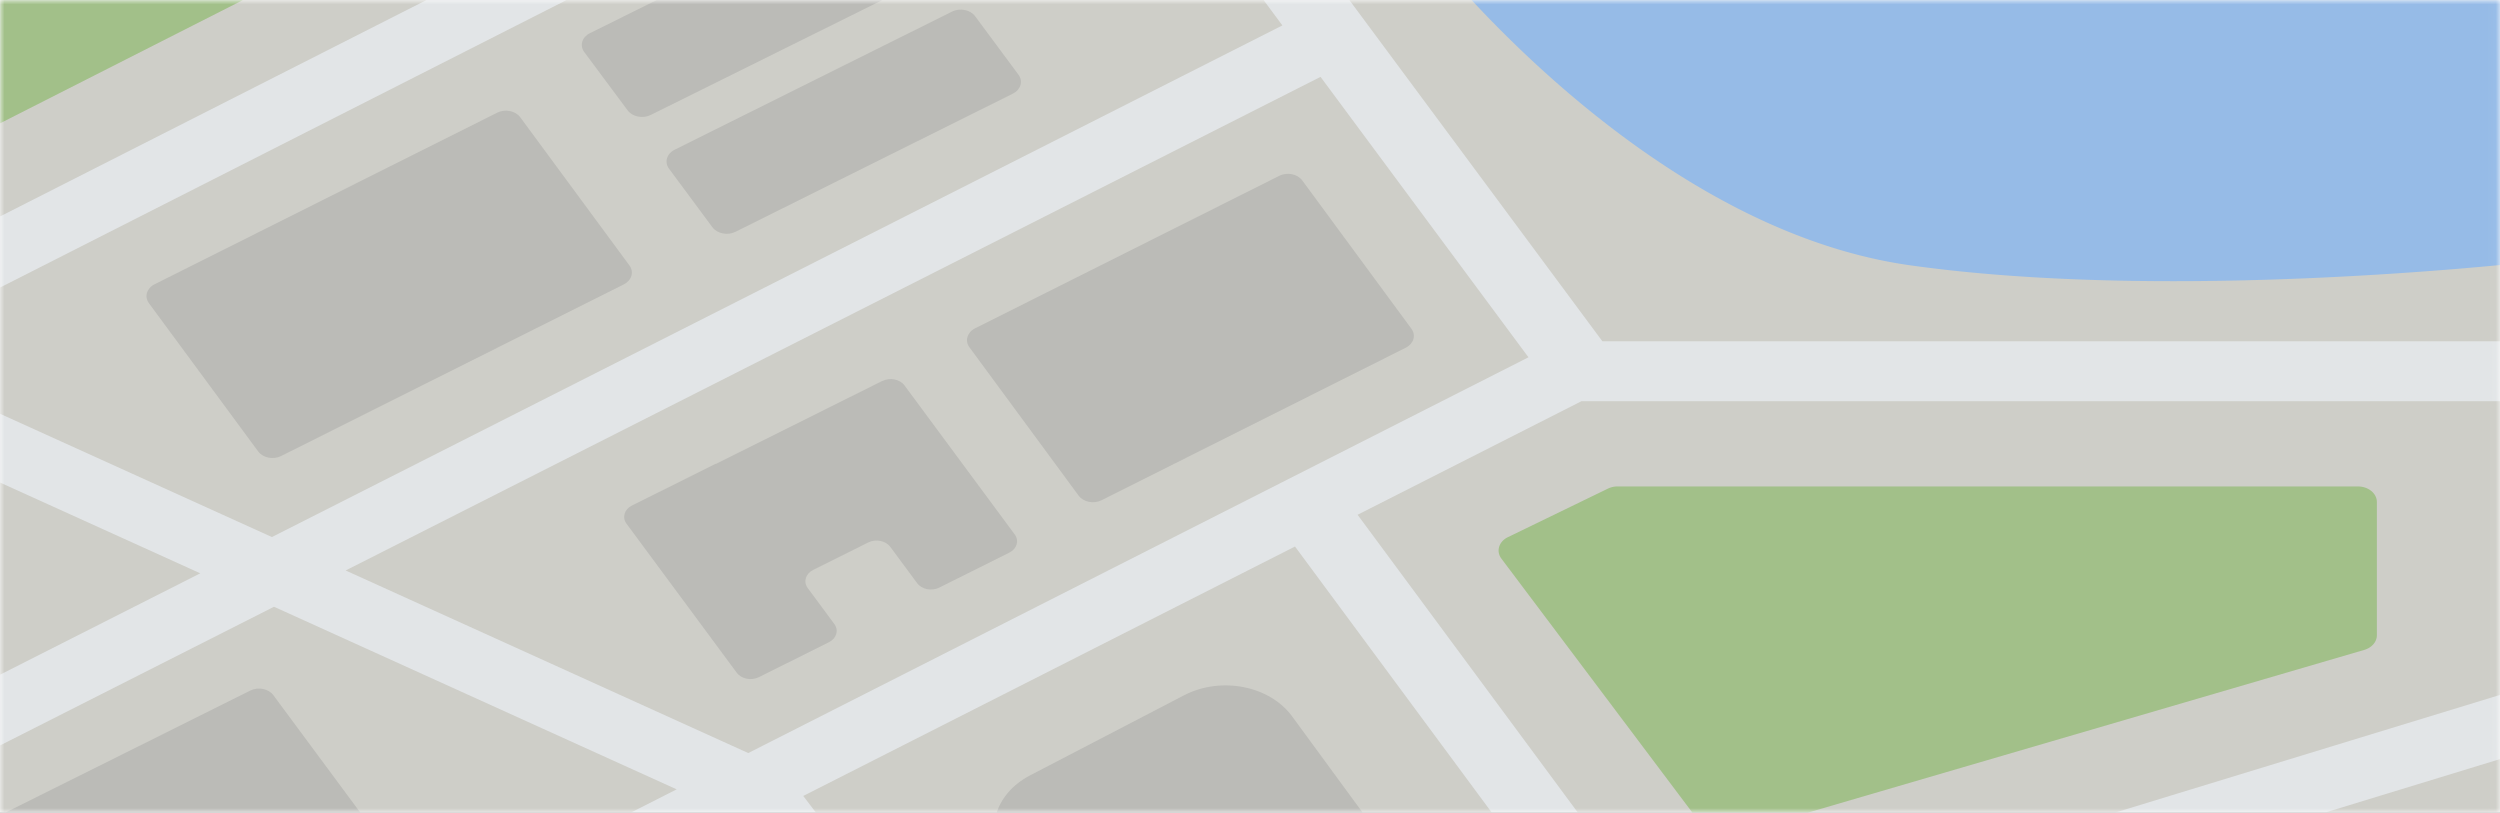 <svg xmlns="http://www.w3.org/2000/svg" xmlns:xlink="http://www.w3.org/1999/xlink" width="279.969" height="91">
    <defs>
        <rect id="a" width="279.969" height="91" />
        <filter id="b" width="279.969" height="91" filterUnits="objectBoundingBox">
            <feOffset in="SourceAlpha" result="shadowOffsetOuter1"/>
            <feGaussianBlur in="shadowOffsetOuter1" result="shadowBlurOuter1" />
            <feColorMatrix in="shadowBlurOuter1" values="0 0 0 0 0 0 0 0 0 0 0 0 0 0 0 0 0 0 0.1 0"/>
        </filter>
    </defs>
    <g fill="none" fill-rule="evenodd">
        <mask id="c" fill="#fff">
            <use xlink:href="#a"/>
        </mask>
        <use fill="#000" filter="url(#b)" xlink:href="#a"/>
        <use fill="#FFF" xlink:href="#a"/>
        <g mask="url(#c)">
            <path fill="#D4E8F4" d="M.015 229.537h279.97V.013H.015z"/>
            <path fill="#FFF" d="M.015 229.537h279.97V.013H.015z"/>
            <path fill="#CECEC8" d="M0 229.524h279.97V0H0z"/>
            <path fill="#96BBE7" d="M88.018 229.537l78.089-41.816c3.497-1.872 6.64-4.117 9.365-6.649a40.603 40.603 0 0 0 3.285-3.422 38.072 38.072 0 0 0 3.762-5.242c2.524-4.252 4.099-8.89 4.553-13.674 1.987-20.91 18.92-38.833 43.14-45.663l49.773-14.034v15.265l-44.03 12.416c-17.576 4.955-29.865 17.961-31.305 33.135-.502 5.28-2 10.506-4.399 15.433a49.073 49.073 0 0 1-3.014 5.31 49.552 49.552 0 0 1-2.249 3.171c-.107.14-.216.28-.325.42-4.87 6.205-11.368 11.577-18.905 15.614l-55.532 29.736H88.018zM164.805.013h115.18v29.666c-11.932 1.142-42.066 3.41-66.086.03-21.492-3.024-39.967-19.882-49.094-29.696z"/>
            <path fill="#E2E5E7" d="M38.705 63.886l45.089 20.447 2.79-1.416h.002l84.583-42.905-23.286-31.405-109.178 55.28zm-8.023 4.063L.015 83.476v-7.923l22.412-11.348L.015 54.043v-7.701L30.45 60.143 143.61 2.847l-2.1-2.834h9.608l28.326 38.202h100.54v6.712H177.109l-25.077 12.72 35.765 48.36 92.189-28.19v7.185l-90.33 27.62-21.474 55.403-2.466 1.315-3.592 1.915-.26.14.201.032 37.07 5.99 80.85 13.069v6.868l-84.926-13.726-19.088-3.085-23.788-3.845-.205-.033-.354.189-98.151 52.33H38.409l66.549-35.482-60.302-81.59-44.64 22.644v-7.927l74.873-37.98.847-.429.042-.022-45.096-20.45zm113.38 104.903l-61.1-80.17-.078.04-.871.442-30.358 15.399 60.206 81.459 32.202-17.17zm6.893-3.674l10.283-5.483 20.49-52.862-36.705-49.63-55.07 27.934 61.002 80.04zM.015 24.235L47.744.013h15.685L.015 32.196v-7.96z"/>
            <path fill="#A2C089" d="M.015.013h27.178L.015 13.805V.013zm0 150.126l21-10.65c2.593-1.316 5.783-1.56 8.626-.662 8.128 2.567 15.39 6.504 21.381 11.474 5.992 4.972 10.712 10.977 13.754 17.68 2.54 5.595 3.83 11.504 3.83 17.44 0 2.28-.191 4.563-.573 6.835l-1.29 7.662c-.386 2.298-1.966 4.345-4.33 5.614l-44.769 24.005H.015v-79.398zm181.136-95.663h82.905c1.174 0 2.124.778 2.124 1.738v14.93c0 .733-.564 1.389-1.409 1.636l-71.29 20.85c-.945.277-1.998-.025-2.524-.725L168.14 62.562c-.622-.827-.295-1.91.725-2.407l11.202-5.436a2.48 2.48 0 0 1 1.084-.243zm53.97 175.06l1.282-5.438c3.211-13.62 19.363-22.54 36.075-19.922l7.507 1.176v24.185H235.12z"/>
            <path fill="#BBBBB7" d="M167.154 118.594l-9.54 24.672c-1.435 3.713-7.528 4.306-9.98.972l-35.068-47.683c-2.445-3.325-1.205-7.645 2.79-9.723l17.24-8.967c4.122-2.143 9.585-1.083 12.1 2.351l21.08 28.769c2.12 2.892 2.621 6.392 1.378 9.609zm-43.79-62.575c-.884.444-2.036.212-2.574-.518l-12.224-16.607c-.538-.73-.256-1.681.628-2.124l34.07-17.082c.884-.442 2.036-.21 2.573.519l12.225 16.608c.536.73.255 1.68-.629 2.123l-34.07 17.081zm-43.207-4.09l.017.024 18.635-9.296.008.01c.85-.425 1.959-.202 2.477.496l12.345 16.69c.517.699.246 1.61-.605 2.034l-7.85 3.916c-.85.424-1.958.202-2.475-.497l-3.004-4.06c-.517-.699-1.626-.922-2.477-.497l-6.164 3.074c-.85.425-1.121 1.336-.605 2.035l2.979 4.026c.517.699.246 1.61-.605 2.034l-7.85 3.916c-.85.424-1.958.202-2.475-.497l-12.346-16.69c-.517-.698-.246-1.609.605-2.033l9.39-4.684zm33.902-43.56c.54.729.256 1.678-.632 2.12L82.361 25.96c-.888.442-2.045.21-2.585-.517l-4.858-6.555c-.538-.728-.256-1.677.632-2.12l31.066-15.469c.888-.442 2.046-.21 2.586.518l4.857 6.553zm-48.63-2.54c-.54-.725-.258-1.672.63-2.112L73.53.013h25.274l-25.93 12.861c-.889.441-2.047.21-2.587-.516L65.43 5.83zm-33.947 45.24c-.884.442-2.036.21-2.573-.518L16.68 33.957c-.538-.729-.256-1.678.628-2.121l38.379-19.22c.885-.443 2.037-.212 2.575.517L70.49 29.727c.536.728.255 1.678-.63 2.121l-38.379 19.22zM.015 91.297l28.016-13.963c.887-.441 2.044-.21 2.582.517L42.88 94.418c.54.727.257 1.675-.63 2.118L1.49 116.85c-.46.229-.993.277-1.475.167v-25.72zm194.124 138.24l4.424-18.942c.245-1.05 1.478-1.737 2.753-1.535l27.152 4.294c1.274.201 2.11 1.215 1.864 2.265l-3.25 13.918H194.14zm9.25-25.787c-1.281-.2-2.12-1.198-1.874-2.231l1.55-6.509c.247-1.034 1.484-1.71 2.764-1.512l26.944 4.18c1.28.198 2.119 1.197 1.873 2.23l-1.55 6.51c-.246 1.033-1.483 1.71-2.764 1.511l-26.944-4.18zm55.205-26.731c-1.272-.2-2.107-1.205-1.861-2.244l3.639-15.475c.244-1.04 1.475-1.721 2.746-1.52l16.867 2.648v19.95l-21.39-3.359zm-11.643-27.268c-1.275-.199-2.112-1.203-1.866-2.24l3.649-15.446c.246-1.037 1.479-1.718 2.755-1.518l28.496 4.455v19.913l-33.034-5.164zm-29.774 20.088c-1.27-.2-2.101-1.21-1.858-2.255l1.933-8.276c.244-1.045 1.472-1.73 2.741-1.529l26.169 4.138c1.27.202 2.101 1.211 1.858 2.257l-1.933 8.274c-.244 1.046-1.472 1.73-2.741 1.53l-26.169-4.139zM76.712 125.33c-.675-.913-.318-2.1.797-2.651L88.974 117c1.115-.552 2.565-.26 3.24.653l20.915 28.3c.674.912.318 2.1-.798 2.652l-11.465 5.678c-1.114.552-2.564.26-3.238-.652l-20.916-28.302zm26.327 35.723c-.7-.946-.33-2.176.827-2.748l11.26-5.575c1.155-.572 2.66-.27 3.358.676l8.78 11.873c2.58 3.49 1.215 8.031-3.051 10.142-4.265 2.112-9.814.994-12.395-2.495l-8.78-11.873zm-37.974-50.986c-.676-.906-.318-2.085.8-2.633l11.505-5.643c1.118-.548 2.574-.259 3.25.649l5.33 7.142c.677.906.319 2.085-.8 2.634l-11.504 5.642c-1.118.549-2.574.258-3.25-.648l-5.33-7.143zm109.662 119.47l5.045-21.766c.244-1.053 1.47-1.741 2.739-1.54l5.848.932c1.268.203 2.1 1.22 1.855 2.272l-4.66 20.103h-10.827z"/>
        </g>
    </g>
</svg>
